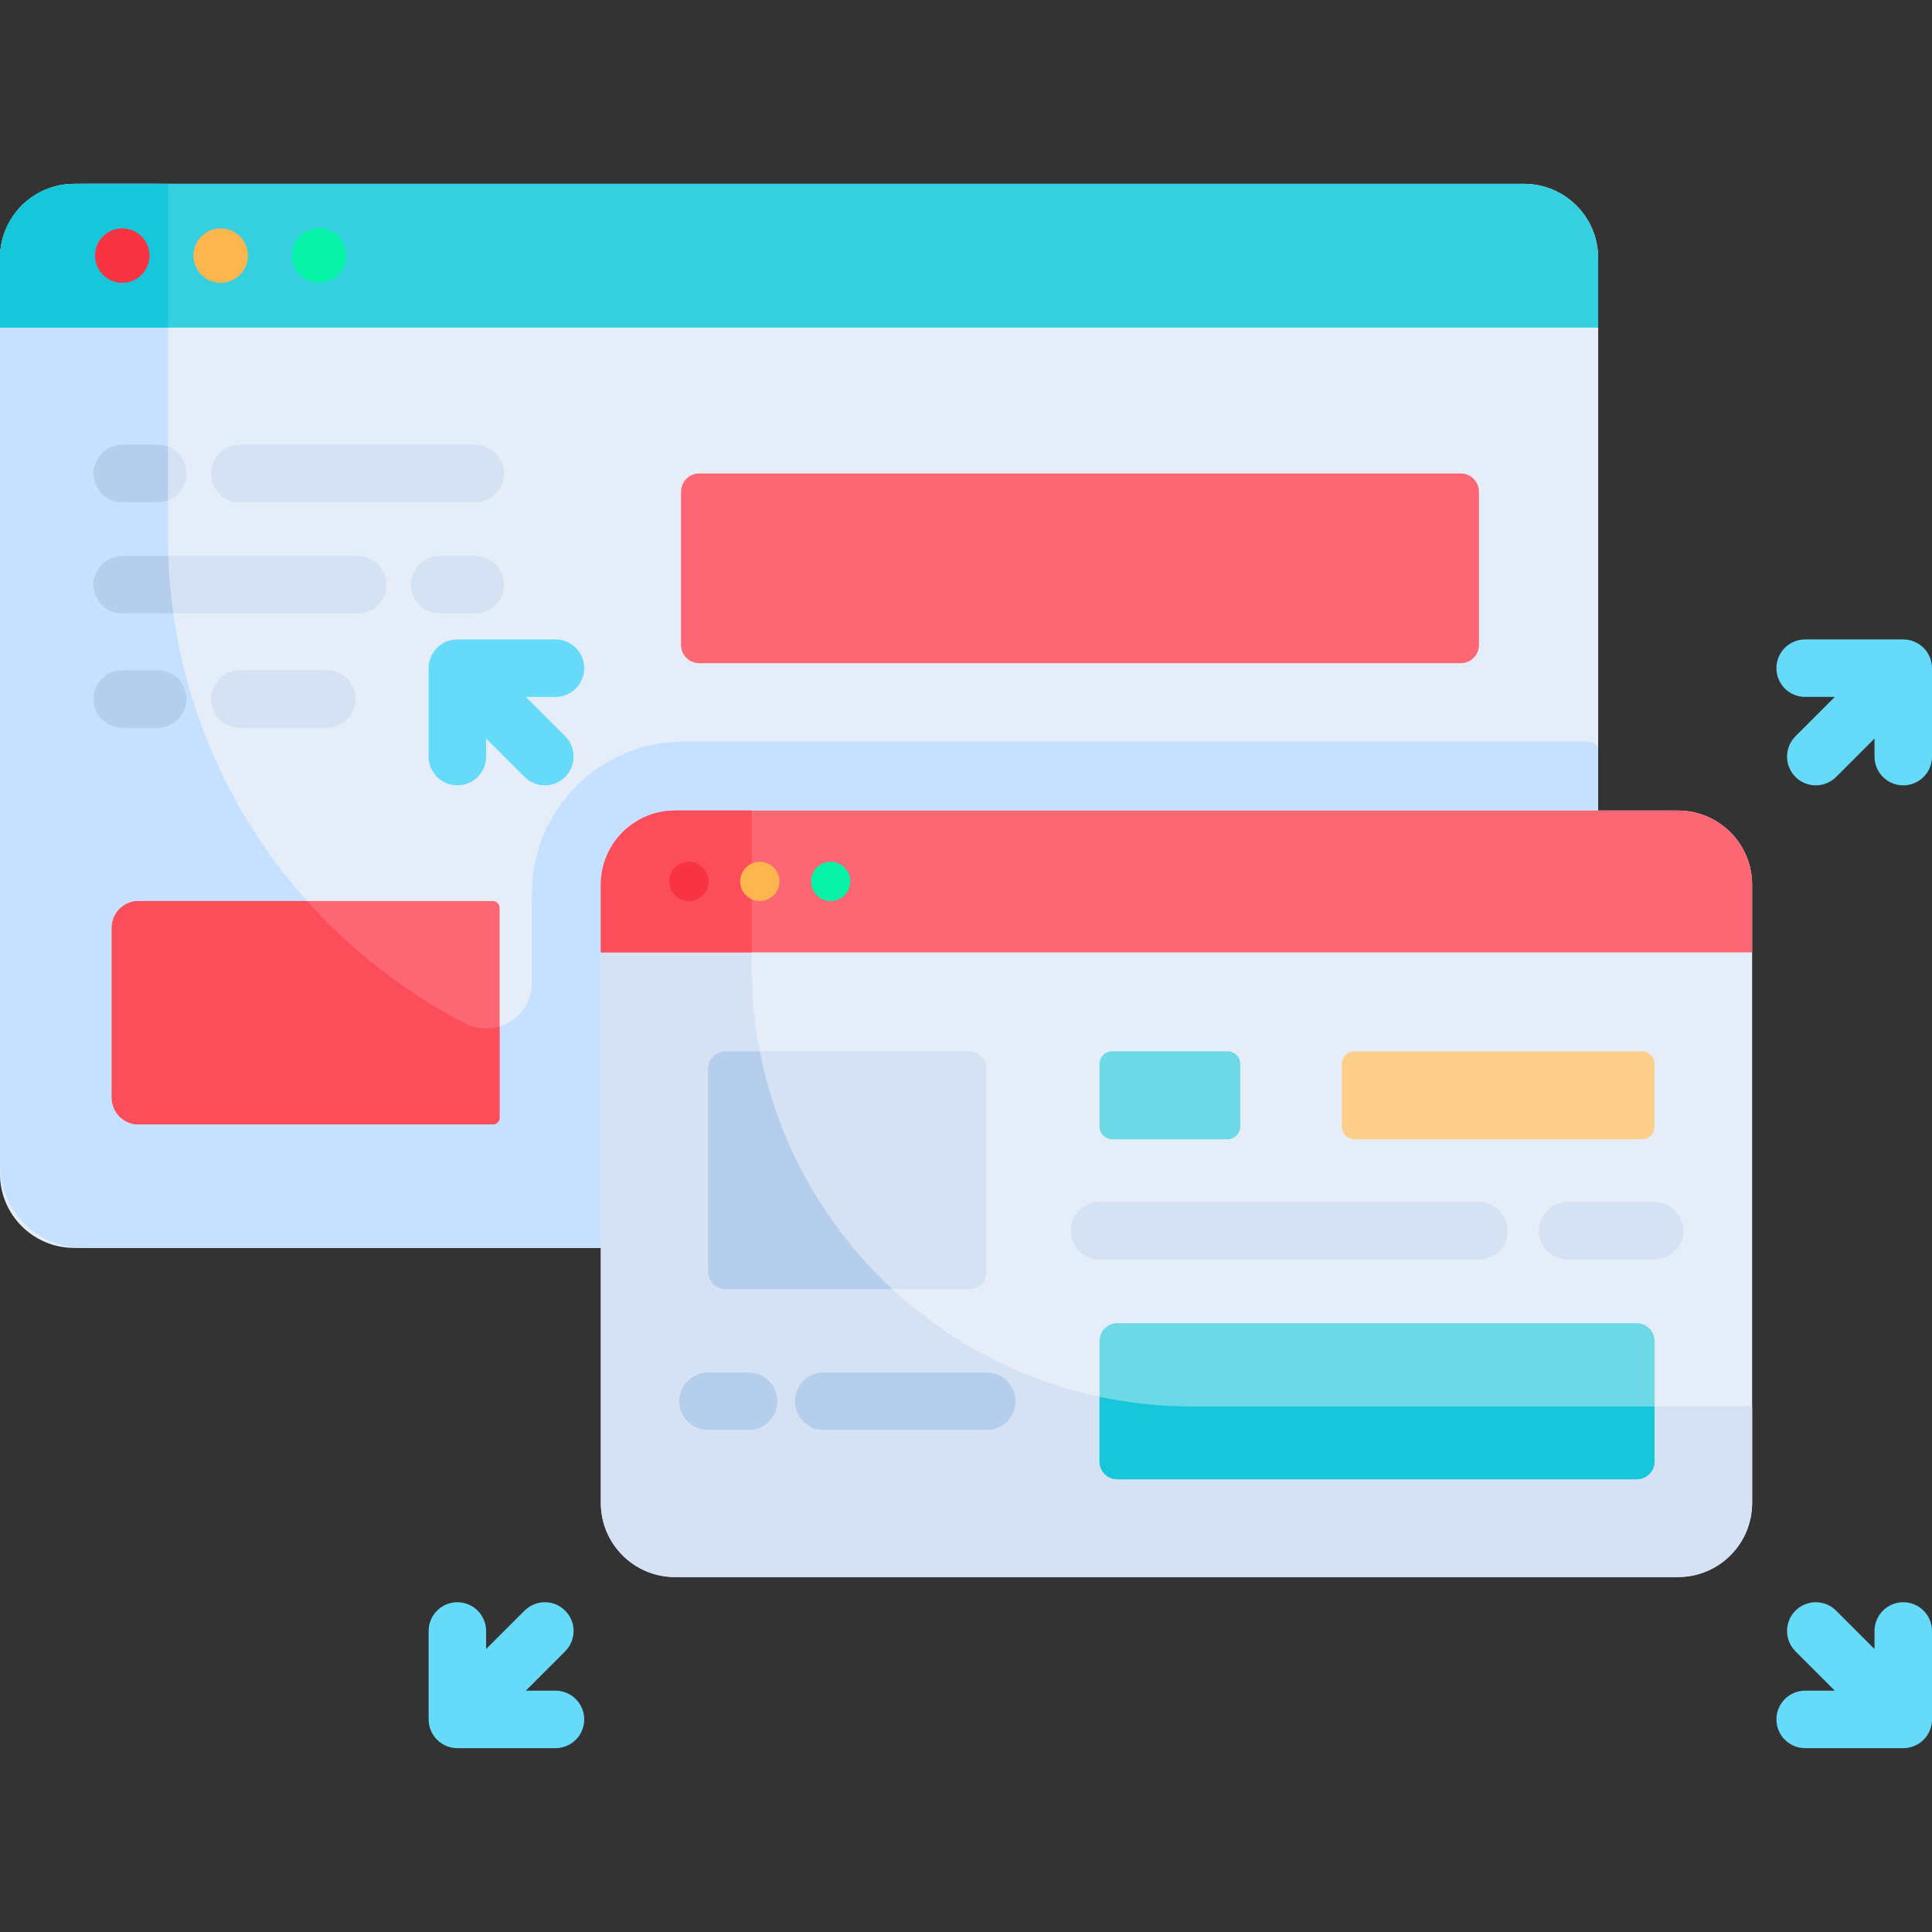 <svg id="Capa_1" enable-background="new 0 0 504.049 504.049" height="512" viewBox="0 0 504.049 504.049" width="512" xmlns="http://www.w3.org/2000/svg"><rect x="0" y="0" width="504.049" height="504.049" fill="#333333" stroke="none"/><g fill="#65daf9"><path d="m496.549 166.825h-25.594c-4.143 0-7.5 3.358-7.5 7.5s3.357 7.5 7.5 7.5h7.737l-10.267 10.267c-2.929 2.929-2.929 7.678 0 10.606 1.465 1.464 3.385 2.197 5.304 2.197s3.839-.732 5.304-2.197l10.016-10.016v4.712c0 4.142 3.357 7.5 7.5 7.5s7.5-3.358 7.5-7.5v-23.07c0-4.141-3.357-7.499-7.5-7.499z"/><path d="m144.921 441.085h-7.738l10.266-10.267c2.929-2.929 2.929-7.678 0-10.606-2.929-2.929-7.678-2.929-10.606 0l-10.016 10.016v-4.713c0-4.142-3.358-7.5-7.5-7.5s-7.5 3.358-7.5 7.5v23.07c0 4.142 3.358 7.5 7.5 7.5h25.594c4.142 0 7.5-3.358 7.5-7.5s-3.358-7.5-7.5-7.5z"/><path d="m496.549 418.015c-4.143 0-7.5 3.358-7.5 7.5v4.712l-10.016-10.016c-2.93-2.929-7.678-2.929-10.607 0s-2.929 7.678 0 10.606l10.267 10.267h-7.737c-4.143 0-7.5 3.358-7.5 7.5s3.357 7.5 7.5 7.5h25.594c4.143 0 7.5-3.358 7.5-7.5v-23.07c-.001-4.141-3.358-7.499-7.501-7.499z"/></g><path d="m156.755 325.57h-137.413c-10.682 0-19.342-8.659-19.342-19.341v-238.923c0-10.682 8.66-19.342 19.342-19.342h378.269c10.682 0 19.342 8.66 19.342 19.342v144.158 114.106z" fill="#e5eef8"/><path d="m178.377 193.464c-21.882 0-39.621 17.739-39.621 39.621v23.379c0 8.954-9.483 14.629-17.443 10.527-46.022-23.714-77.497-71.695-77.497-127.033v-89.714c0-1.259-1.021-2.28-2.28-2.28h-19.915c-11.941 0-21.621 9.68-21.621 21.621v234.364c0 11.941 9.68 21.621 21.621 21.621h117.134 18 257.917c1.259 0 2.28-1.021 2.28-2.28v-40.505-71.322-15.72c0-1.259-1.021-2.28-2.28-2.28h-236.295z" fill="#c5e1ff"/><path d="m152.421 174.325c0-4.142-3.358-7.5-7.5-7.5h-25.594c-4.142 0-7.5 3.358-7.5 7.5v23.07c0 4.142 3.358 7.5 7.5 7.5s7.5-3.358 7.5-7.5v-4.713l10.016 10.016c1.464 1.465 3.384 2.197 5.303 2.197s3.839-.732 5.303-2.197c2.929-2.929 2.929-7.678 0-10.606l-10.266-10.267h7.738c4.142 0 7.5-3.358 7.5-7.5z" fill="#65daf9"/><path d="m397.611 47.964h-378.269c-10.682 0-19.342 8.66-19.342 19.342v18.161h416.952v-18.161c0-10.682-8.659-19.342-19.341-19.342z" fill="#34d0e0"/><path d="m43.816 47.964h-24.474c-2.003 0-3.935.304-5.752.87-6.057 1.884-10.837 6.664-12.72 12.72-.566 1.817-.87 3.749-.87 5.752v18.161h43.816z" fill="#16c6db"/><circle cx="31.9" cy="66.688" fill="#f93442" r="7.107"/><circle cx="57.575" cy="66.688" fill="#fcb64d" r="7.107"/><circle cx="83.25" cy="66.688" fill="#05f2a7" r="7.107"/><path d="m437.78 411.447h-261.683c-10.682 0-19.342-8.66-19.342-19.342v-161.3c0-10.682 8.66-19.342 19.342-19.342h261.683c10.682 0 19.342 8.66 19.342 19.342v161.3c-.001 10.682-8.66 19.342-19.342 19.342z" fill="#e5eef8"/><path d="m310.811 366.937c-63.342 0-114.692-51.349-114.692-114.692v-40.782h-20.022c-10.682 0-19.342 8.66-19.342 19.342v161.3c0 10.682 8.66 19.342 19.342 19.342h261.683c10.682 0 19.342-8.66 19.342-19.342v-25.169h-146.311z" fill="#d5e2f3"/><path d="m437.78 211.464h-261.683c-10.682 0-19.342 8.66-19.342 19.342v17.674h300.366v-17.674c0-10.683-8.659-19.342-19.341-19.342z" fill="#fd6773"/><path d="m196.119 211.464h-20.022c-2.003 0-3.935.304-5.752.87-7.873 2.449-13.59 9.793-13.59 18.472v17.674h39.364z" fill="#fc4d5a"/><circle cx="179.735" cy="229.952" fill="#f93442" r="5.12"/><circle cx="198.231" cy="229.952" fill="#fcb64d" r="5.12"/><circle cx="216.727" cy="229.952" fill="#05f2a7" r="5.12"/><path d="m252.789 336.343h-63.436c-2.562 0-4.639-2.077-4.639-4.639v-52.799c0-2.562 2.077-4.639 4.639-4.639h63.436c2.562 0 4.639 2.077 4.639 4.639v52.799c0 2.562-2.077 4.639-4.639 4.639z" fill="#d5e2f3"/><path d="m189.353 336.343h43.484c-17.462-16.198-29.868-37.764-34.597-62.077h-8.887c-2.562 0-4.639 2.077-4.639 4.639v52.799c0 2.562 2.077 4.639 4.639 4.639z" fill="#b4ceeb"/><path d="m427.017 385.936h-135.52c-2.562 0-4.639-2.077-4.639-4.639v-31.45c0-2.562 2.077-4.639 4.639-4.639h135.52c2.562 0 4.639 2.077 4.639 4.639v31.45c.001 2.562-2.076 4.639-4.639 4.639z" fill="#6dd8e6"/><path d="m310.811 366.937c-8.216 0-16.227-.871-23.953-2.513v16.873c0 2.562 2.077 4.639 4.639 4.639h135.52c2.562 0 4.639-2.077 4.639-4.639v-14.36z" fill="#16c6db"/><path d="m320.26 297.238h-30.09c-1.829 0-3.312-1.483-3.312-3.312v-16.347c0-1.829 1.483-3.312 3.312-3.312h30.089c1.829 0 3.312 1.483 3.312 3.312v16.347c.001 1.829-1.482 3.312-3.311 3.312z" fill="#6dd8e6"/><path d="m428.344 297.238h-74.958c-1.829 0-3.312-1.483-3.312-3.312v-16.347c0-1.829 1.483-3.312 3.312-3.312h74.958c1.829 0 3.312 1.483 3.312 3.312v16.347c.001 1.829-1.482 3.312-3.312 3.312z" fill="#fdcf8a"/><path d="m385.858 328.599h-99c-4.143 0-7.5-3.358-7.5-7.5s3.357-7.5 7.5-7.5h99c4.143 0 7.5 3.358 7.5 7.5s-3.358 7.5-7.5 7.5z" fill="#d5e2f3"/><path d="m431.656 328.599h-22.666c-4.143 0-7.5-3.358-7.5-7.5s3.357-7.5 7.5-7.5h22.666c4.143 0 7.5 3.358 7.5 7.5s-3.357 7.5-7.5 7.5z" fill="#d5e2f3"/><path d="m195.29 373.072h-10.576c-4.142 0-7.5-3.358-7.5-7.5s3.358-7.5 7.5-7.5h10.576c4.142 0 7.5 3.358 7.5 7.5s-3.358 7.5-7.5 7.5z" fill="#b4ceeb"/><path d="m257.428 373.072h-42.542c-4.142 0-7.5-3.358-7.5-7.5s3.358-7.5 7.5-7.5h42.542c4.143 0 7.5 3.358 7.5 7.5s-3.357 7.5-7.5 7.5z" fill="#b4ceeb"/><path d="m128.573 293.359h-92.428c-3.86 0-6.989-3.129-6.989-6.989v-44.309c0-3.86 3.129-6.989 6.989-6.989h92.428c.977 0 1.769.792 1.769 1.769v54.75c-.001.976-.793 1.768-1.769 1.768z" fill="#fd6773"/><path d="m36.145 293.359h92.428c.977 0 1.769-.792 1.769-1.768v-23.771c-2.836.873-6.039.711-9.028-.829-15.637-8.057-29.588-18.922-41.202-31.919h-43.967c-3.86 0-6.989 3.129-6.989 6.989v44.309c0 3.86 3.129 6.989 6.989 6.989z" fill="#fc4d5a"/><path d="m381.114 173.013h-198.694c-2.62 0-4.744-2.124-4.744-4.744v-39.995c0-2.62 2.124-4.744 4.744-4.744h198.694c2.62 0 4.744 2.124 4.744 4.744v39.995c0 2.62-2.124 4.744-4.744 4.744z" fill="#fd6773"/><path d="m41.145 131.031h-9.245c-4.142 0-7.5-3.358-7.5-7.5s3.358-7.5 7.5-7.5h9.245c4.142 0 7.5 3.358 7.5 7.5s-3.358 7.5-7.5 7.5z" fill="#d5e2f3"/><path d="m31.9 131.031h9.245c.942 0 1.84-.181 2.671-.499v-14.003c-.831-.317-1.729-.499-2.671-.499h-9.245c-4.142 0-7.5 3.358-7.5 7.5s3.358 7.501 7.5 7.501z" fill="#b4ceeb"/><path d="m123.967 131.031h-61.397c-4.142 0-7.5-3.358-7.5-7.5s3.358-7.5 7.5-7.5h61.397c4.142 0 7.5 3.358 7.5 7.5s-3.358 7.5-7.5 7.5z" fill="#d5e2f3"/><path d="m123.967 160.05h-9.245c-4.142 0-7.5-3.358-7.5-7.5s3.358-7.5 7.5-7.5h9.245c4.142 0 7.5 3.358 7.5 7.5s-3.358 7.5-7.5 7.5z" fill="#d5e2f3"/><path d="m93.297 160.05h-61.397c-4.142 0-7.5-3.358-7.5-7.5s3.358-7.5 7.5-7.5h61.397c4.142 0 7.5 3.358 7.5 7.5s-3.358 7.5-7.5 7.5z" fill="#d5e2f3"/><path d="m31.9 160.05h13.33c-.693-4.924-1.136-9.928-1.313-15h-12.017c-4.142 0-7.5 3.358-7.5 7.5s3.358 7.5 7.5 7.5z" fill="#b4ceeb"/><path d="m41.145 189.863h-9.245c-4.142 0-7.5-3.358-7.5-7.5s3.358-7.5 7.5-7.5h9.245c4.142 0 7.5 3.358 7.5 7.5s-3.358 7.5-7.5 7.5z" fill="#b4ceeb"/><path d="m85.274 189.863h-22.704c-4.142 0-7.5-3.358-7.5-7.5s3.358-7.5 7.5-7.5h22.704c4.142 0 7.5 3.358 7.5 7.5s-3.358 7.5-7.5 7.5z" fill="#d5e2f3"/></svg>